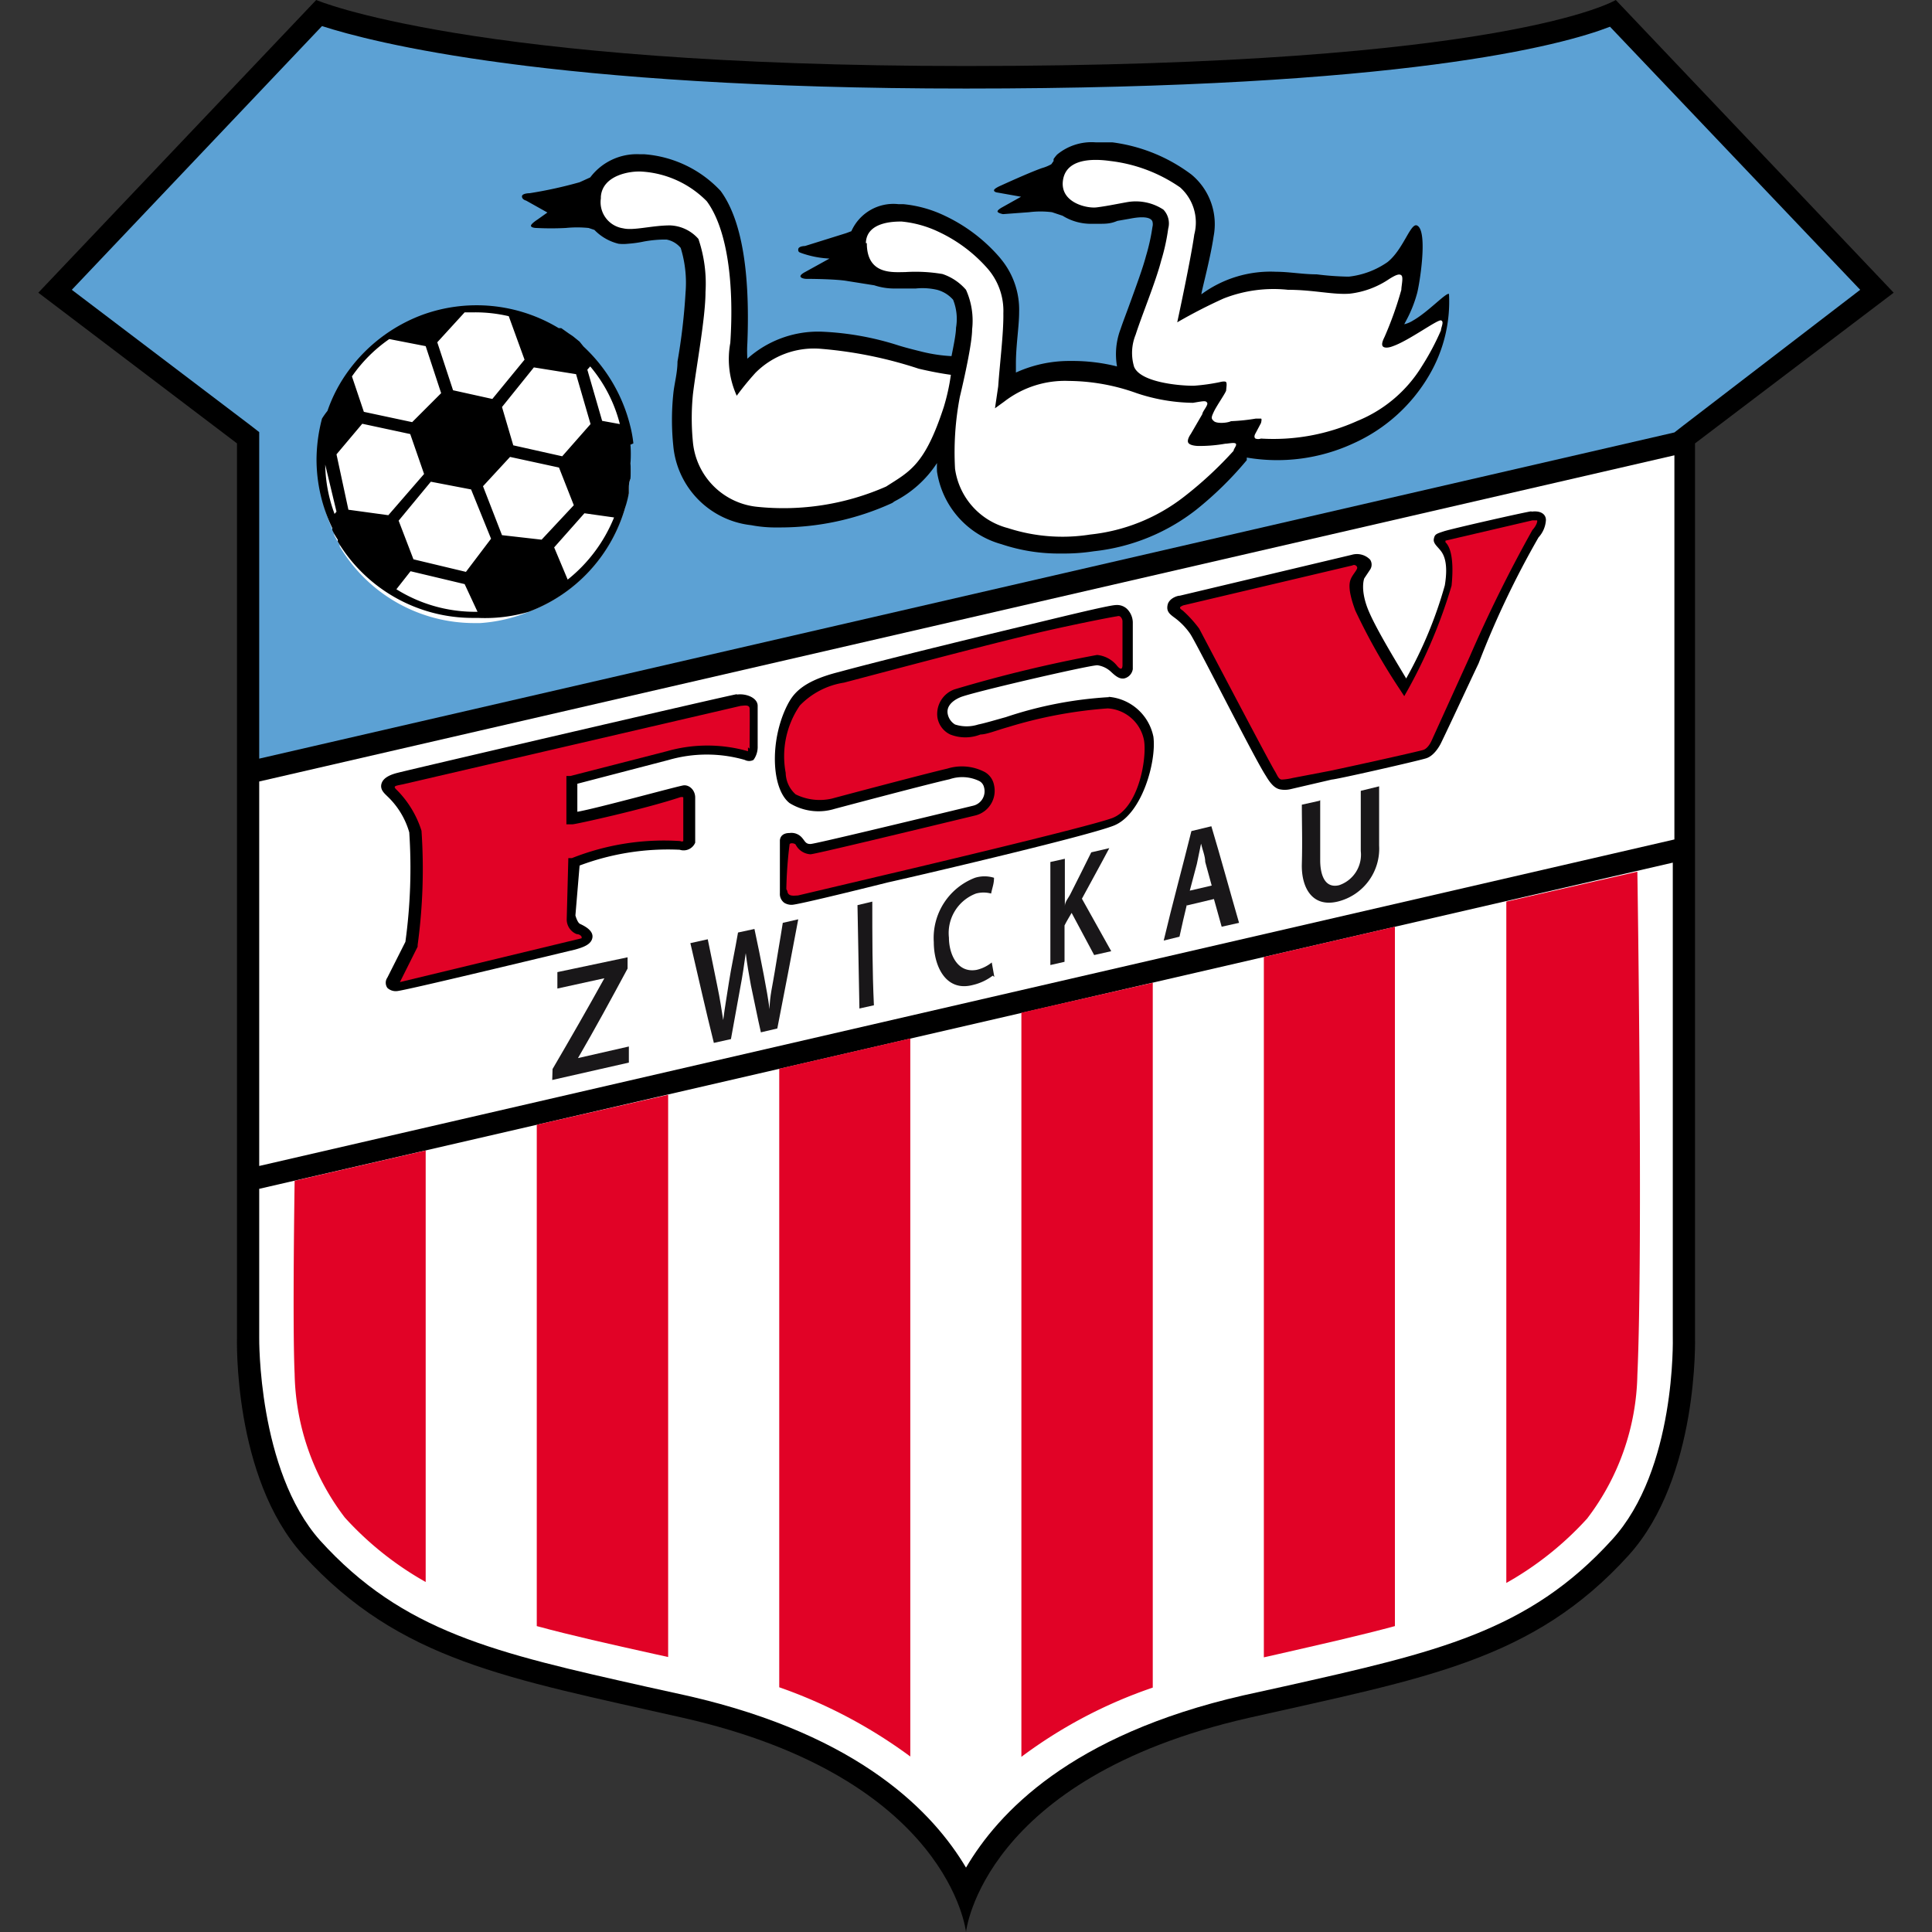 <?xml version="1.0" encoding="iso-8859-1"?>
<svg xmlns="http://www.w3.org/2000/svg" width="60" height="60" viewBox="0 0 60 60"><rect x="0" y="0" width="60" height="60" fill="#333333" stroke="none"/><defs><style>.cls-1{fill:#fff;}.cls-2{fill:#e10226;}.cls-3{fill:#5ca1d4;}.cls-4{fill:#191719;}</style></defs><g id="Zwickau"><path id="path828" d="M52.64,13.77l6.17-4.68L50.18,0S46.83,2.05,30,2.05C14.6,2.05,9.82,0,9.82,0L1.19,9.09l6.17,4.68V41.52s-.14,4.36,2.06,6.78c3,3.28,6.32,3.81,11.8,5.05C29.5,55.23,30,60,30,60s.5-4.77,8.78-6.65c5.48-1.24,8.83-1.77,11.8-5.05,2.19-2.42,2.06-6.78,2.06-6.78Z"/><g id="g3225"><path id="path830" class="cls-1" d="M8.05,36.92v4.62S8,45.66,9.94,47.84c2.58,2.85,5.44,3.49,10.17,4.55l1.27.28C26.75,53.9,29,56.32,30,58c1-1.7,3.24-4.12,8.62-5.35l1.27-.28c4.73-1.06,7.58-1.7,10.17-4.55,2-2.18,1.89-6.26,1.89-6.3V26.79Z"/><g id="g3213"><path id="path832" class="cls-2" d="M9.15,36.67s-.07,4.5,0,6a7.58,7.58,0,0,0,1.56,4.46,10,10,0,0,0,2.51,2V35.73Z"/><path id="path834" class="cls-2" d="M46.78,28V49.16a10,10,0,0,0,2.51-2,7.58,7.58,0,0,0,1.56-4.46c.18-3.9,0-15.63,0-15.63Z"/><path id="path836" class="cls-2" d="M39.25,29.72V51.47l.4-.09c1.4-.32,2.6-.59,3.67-.88V28.78Z"/><path id="path838" class="cls-2" d="M31.72,31.45V54.56a14.73,14.73,0,0,1,4.08-2.15V30.52Z"/><path id="path840" class="cls-2" d="M24.2,33.19V52.4a15.36,15.36,0,0,1,4.07,2.15V32.25Z"/><path id="path842" class="cls-2" d="M16.67,34.93V50.5c1.07.29,2.27.56,3.67.87l.41.09V34Z"/></g><path id="path846" class="cls-3" d="M52,13.43l.27-.21L57.77,9,50,.83c-1.47.57-6.41,1.92-20,1.92-12.94,0-18.45-1.44-20-1.94L2.23,9l5.55,4.21.27.21V23.56Z"/><path id="path848" class="cls-1" d="M52,14.14,8.05,24.27V36.21L52,26.07Z"/></g><g id="g3196"><g id="g3186"><path id="path1557" d="M22.88,21.56c-.1,0-9.94,2.29-10.53,2.44-.2.05-.44.14-.5.33s.09.31.18.4l0,0a2.48,2.48,0,0,1,.68,1.12,16.83,16.83,0,0,1-.12,3.4l-.56,1.11a.28.28,0,0,0,0,.32.38.38,0,0,0,.29.1c.19,0,4.78-1.11,5.54-1.29.25-.07.52-.16.54-.39s-.31-.37-.39-.41-.14-.26-.14-.26L18,26.88a7.81,7.81,0,0,1,3.11-.49.39.39,0,0,0,.48-.22s0-1.16,0-1.4-.19-.4-.36-.38-2.71.72-3.3.82v-.87l2.84-.74a4.27,4.27,0,0,1,2.36,0,.29.29,0,0,0,.27,0,.68.68,0,0,0,.13-.43s0-1,0-1.25-.36-.39-.64-.35"/><path id="path1553" d="M34.45,21.65a12.25,12.25,0,0,0-3.21.62c-.36.1-.66.19-.86.23a1.17,1.17,0,0,1-.72,0,.49.49,0,0,1-.23-.34c-.05-.31.31-.47.38-.5.25-.13,4-1,4.27-1a.77.77,0,0,1,.43.21c.15.14.26.22.4.2a.35.35,0,0,0,.27-.29c0-.36,0-1.28,0-1.46a.61.61,0,0,0-.18-.41.45.45,0,0,0-.34-.12c-.22,0-1.95.43-2.83.64s-4.16,1-5.78,1.44c-1.19.3-1.44.71-1.62,1.07-.53,1.09-.47,2.56.09,3a1.71,1.71,0,0,0,1.4.18s2.85-.76,3.57-.92a1.21,1.21,0,0,1,.93.06.29.29,0,0,1,.14.19.46.46,0,0,1-.33.57c-1.94.47-4.89,1.18-5.05,1.19s-.18-.09-.27-.19a.43.43,0,0,0-.39-.15c-.2,0-.29.1-.3.23,0,.41,0,1.64,0,1.64a.34.34,0,0,0,.14.3.44.44,0,0,0,.23.06c.21,0,3-.7,3-.7.25-.05,6.12-1.41,7-1.76s1.33-2,1.23-2.76a1.55,1.55,0,0,0-1.4-1.24"/><path id="path1549" d="M47.56,15.88h0c-.1,0-2.48.54-2.72.62s-.28.09-.31.23.1.23.21.37.24.41.13,1.08a13.09,13.09,0,0,1-1.2,2.89c-.29-.49-1-1.64-1.21-2.21s-.1-.88-.09-.9l.18-.27a.28.28,0,0,0,0-.31.57.57,0,0,0-.57-.15L36.64,18.5c-.09,0-.34.09-.38.29s.06.28.24.41a2.12,2.12,0,0,1,.46.48c.2.29,2,3.88,2.35,4.41.16.27.28.38.42.42a.78.78,0,0,0,.34,0l1.29-.3c.13,0,2.64-.57,2.93-.66s.47-.49.47-.49c.39-.81.78-1.66,1.16-2.46a28.09,28.09,0,0,1,1.86-3.91.87.87,0,0,0,.23-.54c0-.18-.16-.3-.45-.26"/></g><g id="g3181"><path id="path864" class="cls-2" d="M23.23,23.21c0,.12,0,.12,0,.12a4.59,4.59,0,0,0-2.52,0l-3,.77-.12,0v1.5l.19,0c.09,0,2.23-.47,3.34-.84a.17.17,0,0,1,.1,0s0,0,0,.06,0,.87,0,1.19c0,.05,0,.08,0,.11a.09.09,0,0,1-.09,0,7.76,7.76,0,0,0-3.37.53l-.11,0-.05,1.9a.49.49,0,0,0,.31.46c.08,0,.14.05.15.08s0,.05,0,.05l-5.64,1.36.55-1.1v-.05a17.48,17.48,0,0,0,.12-3.55,3.13,3.13,0,0,0-.76-1.26l0,0c-.14-.13-.07-.13.17-.18l10.51-2.44c.08,0,.26-.05.27.08s0,1,0,1.25"/><path id="path866" class="cls-2" d="M24.42,27.61a13,13,0,0,1,.1-1.38c0-.06.15-.05.19,0a.55.55,0,0,0,.46.3c.13,0,3.27-.76,5.14-1.21a.79.79,0,0,0,.56-.94.59.59,0,0,0-.28-.4,1.53,1.53,0,0,0-1.17-.11c-.73.17-3.55.92-3.58.93a1.69,1.69,0,0,1-1.13-.13A.92.92,0,0,1,24.4,24a2.79,2.79,0,0,1,.44-2.09,2.42,2.42,0,0,1,1.37-.71c1.67-.44,4-1.06,5.53-1.43,1.25-.31,2.79-.61,2.95-.63a.13.13,0,0,1,.09,0,.2.2,0,0,1,.08.17c0,.16,0,1.16,0,1.34s-.09.13-.19,0a.91.91,0,0,0-.6-.31,42.44,42.44,0,0,0-4.43,1.07.81.81,0,0,0-.53.85.71.71,0,0,0,.4.55,1.28,1.28,0,0,0,.94,0c.19,0,.5-.13.86-.23A13.91,13.91,0,0,1,34.4,22a1.22,1.22,0,0,1,1.13,1c.09.56-.17,2.11-1,2.41s-6.95,1.74-7,1.75l-2.75.65c-.1,0-.31.05-.33-.14"/><path id="path868" class="cls-2" d="M40.15,24.16a1.78,1.78,0,0,1-.34.05c-.11,0-.15-.16-.23-.28-.31-.54-2.3-4.34-2.34-4.41a3.75,3.75,0,0,0-.51-.56c-.08-.05-.09-.08-.08-.1s.08-.06.14-.07L42,17.56a.1.1,0,0,1,.15.07c0,.07-.13.2-.19.33s-.11.35.13,1a19.05,19.05,0,0,0,1.37,2.43l.15.23.13-.23a16.06,16.06,0,0,0,1.34-3.2c.07-.7,0-1.17-.19-1.35l0-.05,2.7-.63c.06,0,.11,0,.14,0s0,.15-.14.3a43.92,43.92,0,0,0-1.95,3.94L44.46,23s-.1.24-.26.29-2,.46-2.9.65Z"/></g></g><g id="g3205"><path id="path872" class="cls-4" d="M17.16,33.2c.55-.94,1.09-1.88,1.61-2.82v0l-1.46.32v-.51l2.18-.46v.35c-.5.93-1,1.85-1.54,2.78h0l1.58-.36c0,.2,0,.3,0,.5l-2.38.54Z"/><path id="path874" class="cls-4" d="M22.17,32.39c-.25-1-.49-2.07-.73-3.1l.54-.12c.1.47.19.94.29,1.42s.13.72.19,1.09h0c.05-.4.12-.79.18-1.19s.19-1,.28-1.53l.51-.11c.1.47.2.95.29,1.43s.13.7.18,1.06h0c0-.39.1-.77.16-1.16s.17-1,.25-1.52l.48-.11c-.21,1.13-.43,2.26-.65,3.39l-.51.12c-.11-.48-.21-1-.31-1.46-.06-.33-.12-.66-.16-1h0c-.05.36-.1.71-.17,1.07l-.29,1.6-.54.12"/><path id="path876" class="cls-4" d="M27.09,28c0,1.07,0,2.15.05,3.22l-.45.1-.06-3.21.46-.11"/><path id="path878" class="cls-4" d="M30.83,30.3a1.63,1.63,0,0,1-.62.29C29.37,30.81,29,30,29,29.26a2,2,0,0,1,1.28-2,1,1,0,0,1,.59,0c0,.19-.05.29-.09.49a.89.89,0,0,0-.47,0,1.31,1.31,0,0,0-.84,1.37c0,.49.25,1.11.86,1a1.15,1.15,0,0,0,.47-.23l.08.45"/><path id="path880" class="cls-4" d="M32.62,26.77l.45-.1c0,.49,0,1,0,1.47h0c0-.14.12-.26.18-.39.21-.42.43-.85.64-1.28l.56-.13c-.28.53-.57,1.05-.85,1.57l.91,1.63-.53.12-.7-1.31c-.09.16-.14.23-.22.39v1.13l-.44.1c0-1.06,0-2.13,0-3.2"/><path id="path882" class="cls-4" d="M36.86,28.09c-.08.32-.15.64-.23,1l-.49.12c.27-1.14.58-2.27.86-3.4l.62-.15c.3,1,.57,2,.86,3l-.54.12-.24-.86-.84.2m.77-.62-.2-.73c0-.18-.09-.39-.13-.57h0l-.13.63c-.07.28-.15.55-.22.83l.69-.16"/><path id="path884" class="cls-4" d="M41,24.85c0,.62,0,1.24,0,1.87,0,.36.1.89.59.77a1,1,0,0,0,.67-1.06c0-.63,0-1.25,0-1.87l.57-.14c0,.62,0,1.23,0,1.84A1.69,1.69,0,0,1,41.54,28c-.8.19-1.13-.45-1.11-1.17s0-1.23,0-1.84l.54-.12"/></g><g id="g1061"><path id="path888" d="M45,9.13c-.08-.06-.65.56-1.11.82a.89.89,0,0,1-.28.12l.1-.19A3.91,3.91,0,0,0,44,9.14c.07-.21.37-2,0-2.14-.2-.07-.42.75-.91,1.14a2.6,2.6,0,0,1-1.19.45h-.09a8.93,8.93,0,0,1-.92-.07c-.43,0-.86-.08-1.26-.08h0a3.62,3.62,0,0,0-2.32.7c0-.09.28-1.11.38-1.8A2,2,0,0,0,37,5.42a5.19,5.19,0,0,0-2.46-1l-.52,0a1.68,1.68,0,0,0-1.19.38,1.1,1.1,0,0,0-.11.14h0V5l-.07.1,0,0a1.3,1.3,0,0,1-.29.12c-.4.14-1.27.54-1.27.54s-.22.09-.22.15.11.07.11.07l.73.13-.59.33s-.15.08-.14.13.17.08.17.08l.81-.06a2.84,2.84,0,0,1,.71,0l.33.11a1.67,1.67,0,0,0,.93.25h.21c.19,0,.35,0,.56-.09l.4-.07c.51-.1.66,0,.69.09a.33.33,0,0,1,0,.17,6.23,6.23,0,0,1-.2.9c-.1.38-.3.92-.47,1.39s-.24.64-.32.88a2.21,2.21,0,0,0-.11,1.16,5.65,5.65,0,0,0-1.39-.17h-.09a4,4,0,0,0-1.66.36l0-.28c0-.57.1-1.15.1-1.6a2.47,2.47,0,0,0-.52-1.59L31.05,8A5.15,5.15,0,0,0,29.34,6.7a3.82,3.82,0,0,0-1.29-.36H27.9a1.43,1.43,0,0,0-1.46.84l-.16.06L25,7.64s-.2,0-.21.1.06.1.1.12a3.05,3.05,0,0,0,.87.17L25,8.45s-.16.08-.14.14.16.07.16.07.94,0,1.31.07l.82.13a2,2,0,0,0,.66.1h.63A2,2,0,0,1,29.1,9a1,1,0,0,1,.5.31,1.61,1.61,0,0,1,.09.87c0,.18-.07.53-.14.88a4.89,4.89,0,0,1-.89-.13c-.24-.06-.49-.12-.75-.2a9,9,0,0,0-2.41-.43h0a3.29,3.29,0,0,0-2.29.84,3.82,3.82,0,0,1,0-.48c.09-2.27-.19-3.86-.83-4.73A3.61,3.61,0,0,0,20,4.79h-.14a1.81,1.81,0,0,0-1.53.72l0,0L18,5.66A13.45,13.45,0,0,1,16.45,6s-.24,0-.24.1.13.13.13.13l.66.37-.31.22s-.22.14-.2.2.17.06.17.06a9,9,0,0,0,.91,0,3.54,3.54,0,0,1,.71,0l.18.06a1.55,1.55,0,0,0,.75.43,1.29,1.29,0,0,0,.29,0A3.57,3.57,0,0,0,20,7.5a3.81,3.81,0,0,1,.57-.06h.13a.75.75,0,0,1,.44.26,3.68,3.68,0,0,1,.15,1.39,18.62,18.62,0,0,1-.25,2.14c0,.35-.1.69-.13,1a7.9,7.9,0,0,0,0,1.62,2.73,2.73,0,0,0,2.42,2.46,4,4,0,0,0,.83.07,8.36,8.36,0,0,0,3.55-.76l.07-.05a3.45,3.45,0,0,0,1.32-1.19,2.45,2.45,0,0,0,0,.27,2.77,2.77,0,0,0,2,2.25,5.61,5.61,0,0,0,1.87.29,6.08,6.08,0,0,0,1-.07,6.24,6.24,0,0,0,3.18-1.29,10.88,10.88,0,0,0,1.57-1.54l0-.08a5.63,5.63,0,0,0,3.31-.44,5.18,5.18,0,0,0,2.35-2.11A4.51,4.51,0,0,0,45,9.13"/><g id="g1054"><path id="path890" class="cls-1" d="M34.48,5c-.57-.08-1.38-.07-1.47.61s.74.87,1.05.83.49-.08.93-.16a1.56,1.56,0,0,1,1.14.23.62.62,0,0,1,.15.59,6.33,6.33,0,0,1-.22,1c-.17.66-.61,1.72-.79,2.29a1.5,1.5,0,0,0-.05,1c.19.47,1.34.59,1.85.59a6.18,6.18,0,0,0,.8-.11s.18-.05.21,0,0,.19,0,.25-.29.47-.38.66-.09.22,0,.3.41.06.53,0A6.08,6.08,0,0,0,39,13s.12,0,.16,0,0,.14,0,.14l-.17.32s-.07.11,0,.16a.25.25,0,0,0,.17,0,6.35,6.35,0,0,0,3-.55,4.2,4.2,0,0,0,2-1.7,7.87,7.87,0,0,0,.59-1.11c0-.09.11-.28,0-.31s-1,.63-1.49.8c-.15.06-.28.06-.32,0s0-.17.06-.29A11.07,11.07,0,0,0,43.52,9c0-.13.07-.39,0-.45s-.19,0-.37.11a2.74,2.74,0,0,1-1.23.46C41.4,9.16,40.79,9,40,9a4.24,4.24,0,0,0-2,.27,16,16,0,0,0-1.44.74s.42-1.94.53-2.73a1.46,1.46,0,0,0-.44-1.46A4.78,4.78,0,0,0,34.48,5"/><path id="path892" class="cls-1" d="M26.92,7.55c0,1,.82.9,1.19.9a5,5,0,0,1,1.16.06A1.66,1.66,0,0,1,30,9a2.34,2.34,0,0,1,.19,1.23c0,.53-.38,2.09-.38,2.09a9.11,9.11,0,0,0-.15,2.24,2.22,2.22,0,0,0,1.64,1.84,5.49,5.49,0,0,0,2.56.2,5.71,5.71,0,0,0,2.92-1.18A11.92,11.92,0,0,0,38.31,14c0-.06.11-.17.07-.22s-.24,0-.33,0a4.57,4.57,0,0,1-.83.07s-.24,0-.31-.09.07-.28.07-.28l.36-.62c0-.08.19-.28.15-.35s-.09-.06-.44,0a5.71,5.71,0,0,1-1.75-.3,6.36,6.36,0,0,0-2.11-.38,3.08,3.08,0,0,0-2,.64l-.29.21L31,12c.05-.72.17-1.66.16-2.27a2,2,0,0,0-.49-1.39A4.63,4.63,0,0,0,29.15,7.2,3.42,3.42,0,0,0,28,6.88c-.22,0-1.09,0-1.11.67"/><path id="path894" class="cls-1" d="M18.66,6.11c.05-.67.91-.81,1.29-.78a3.1,3.1,0,0,1,2,.92c.65.88.85,2.6.73,4.4a2.76,2.76,0,0,0,.2,1.64,8.87,8.87,0,0,1,.58-.71,2.56,2.56,0,0,1,2-.75,13.06,13.06,0,0,1,3.07.62c.59.14,1,.19,1,.19a6.37,6.37,0,0,1-.22,1c-.59,1.81-1.06,2-1.79,2.47a7.91,7.91,0,0,1-4,.63,2.23,2.23,0,0,1-2-2,7.55,7.55,0,0,1,0-1.5c.1-.83.39-2.37.39-3.17a4.31,4.31,0,0,0-.22-1.65A1.23,1.23,0,0,0,20.81,7c-.56,0-1.14.17-1.46.09a.82.82,0,0,1-.69-.93"/></g></g><g id="g1065"><path id="path896" class="cls-1" d="M19.63,13.76v0a3.89,3.89,0,0,0-.1-.54,4.92,4.92,0,0,0-1.45-2.46l0,0a.6.6,0,0,1-.08-.08l-.21-.17-.12-.08-.24-.17-.08,0a4.93,4.93,0,0,0-4.24-.41,4.8,4.8,0,0,0-2.27,1.71,4.85,4.85,0,0,0-.68,1.27c0,.11-.07.23-.1.33v0a5,5,0,0,0-.17,1.27,4.92,4.92,0,0,0,.49,2.13l0,.06c.05.1.11.2.17.3l0,.05a4.86,4.86,0,0,0,4.2,2.38h.16A4.82,4.82,0,0,0,16.42,19h0a5,5,0,0,0,3-3.25c0-.16.08-.29.11-.43v-.12c0-.11,0-.22.05-.33a3.87,3.87,0,0,0,0-.48c0-.18,0-.37,0-.58"/><path id="path900" d="M18.7,13.07l-.46-1.59.09-.1a4.49,4.49,0,0,1,.92,1.79Zm-.55,2.87.92.13A4.74,4.74,0,0,1,17.63,18l-.42-1ZM15,15.1l.84-.91,1.52.33.46,1.17-1,1.07-1.23-.14ZM14.83,19h-.08a4.61,4.61,0,0,1-2.44-.7l.44-.56,1.68.4Zm-.36-1.24-1.63-.39-.46-1.2,1-1.21,1.25.24.62,1.53Zm-.77-5.55-.9.9-1.5-.32-.37-1.1a4.57,4.57,0,0,1,1.16-1.16l1.13.22Zm2.88-.8,1.31.21.45,1.55-.88,1-1.52-.34-.35-1.19Zm-.29-.24-1,1.22-1.22-.27-.49-1.49.85-.93h.32a4.57,4.57,0,0,1,1.05.12Zm-5.84,4.72-.06.07a4.57,4.57,0,0,1-.29-1.53Zm0-1.78.8-.95,1.49.32.43,1.24L12.06,16l-1.24-.17Zm9.22-.34v0a3.76,3.76,0,0,0-.1-.55,5,5,0,0,0-1.45-2.46l0,0L18,10.61l-.21-.17-.12-.08-.24-.17-.08,0a4.93,4.93,0,0,0-4.24-.41,5,5,0,0,0-2.27,1.71,4.68,4.68,0,0,0-.67,1.27A2.44,2.44,0,0,0,10,13l0,0a5.1,5.1,0,0,0-.17,1.27,4.92,4.92,0,0,0,.49,2.13l0,.06a2.14,2.14,0,0,0,.17.3l0,.06a4.89,4.89,0,0,0,4.2,2.37h.16A4.82,4.82,0,0,0,16.42,19h0a4.91,4.91,0,0,0,3-3.25,3.89,3.89,0,0,0,.11-.43v-.12c0-.11,0-.22.05-.33a3.87,3.87,0,0,0,0-.48,4.24,4.24,0,0,0,0-.58"/></g></g></svg>